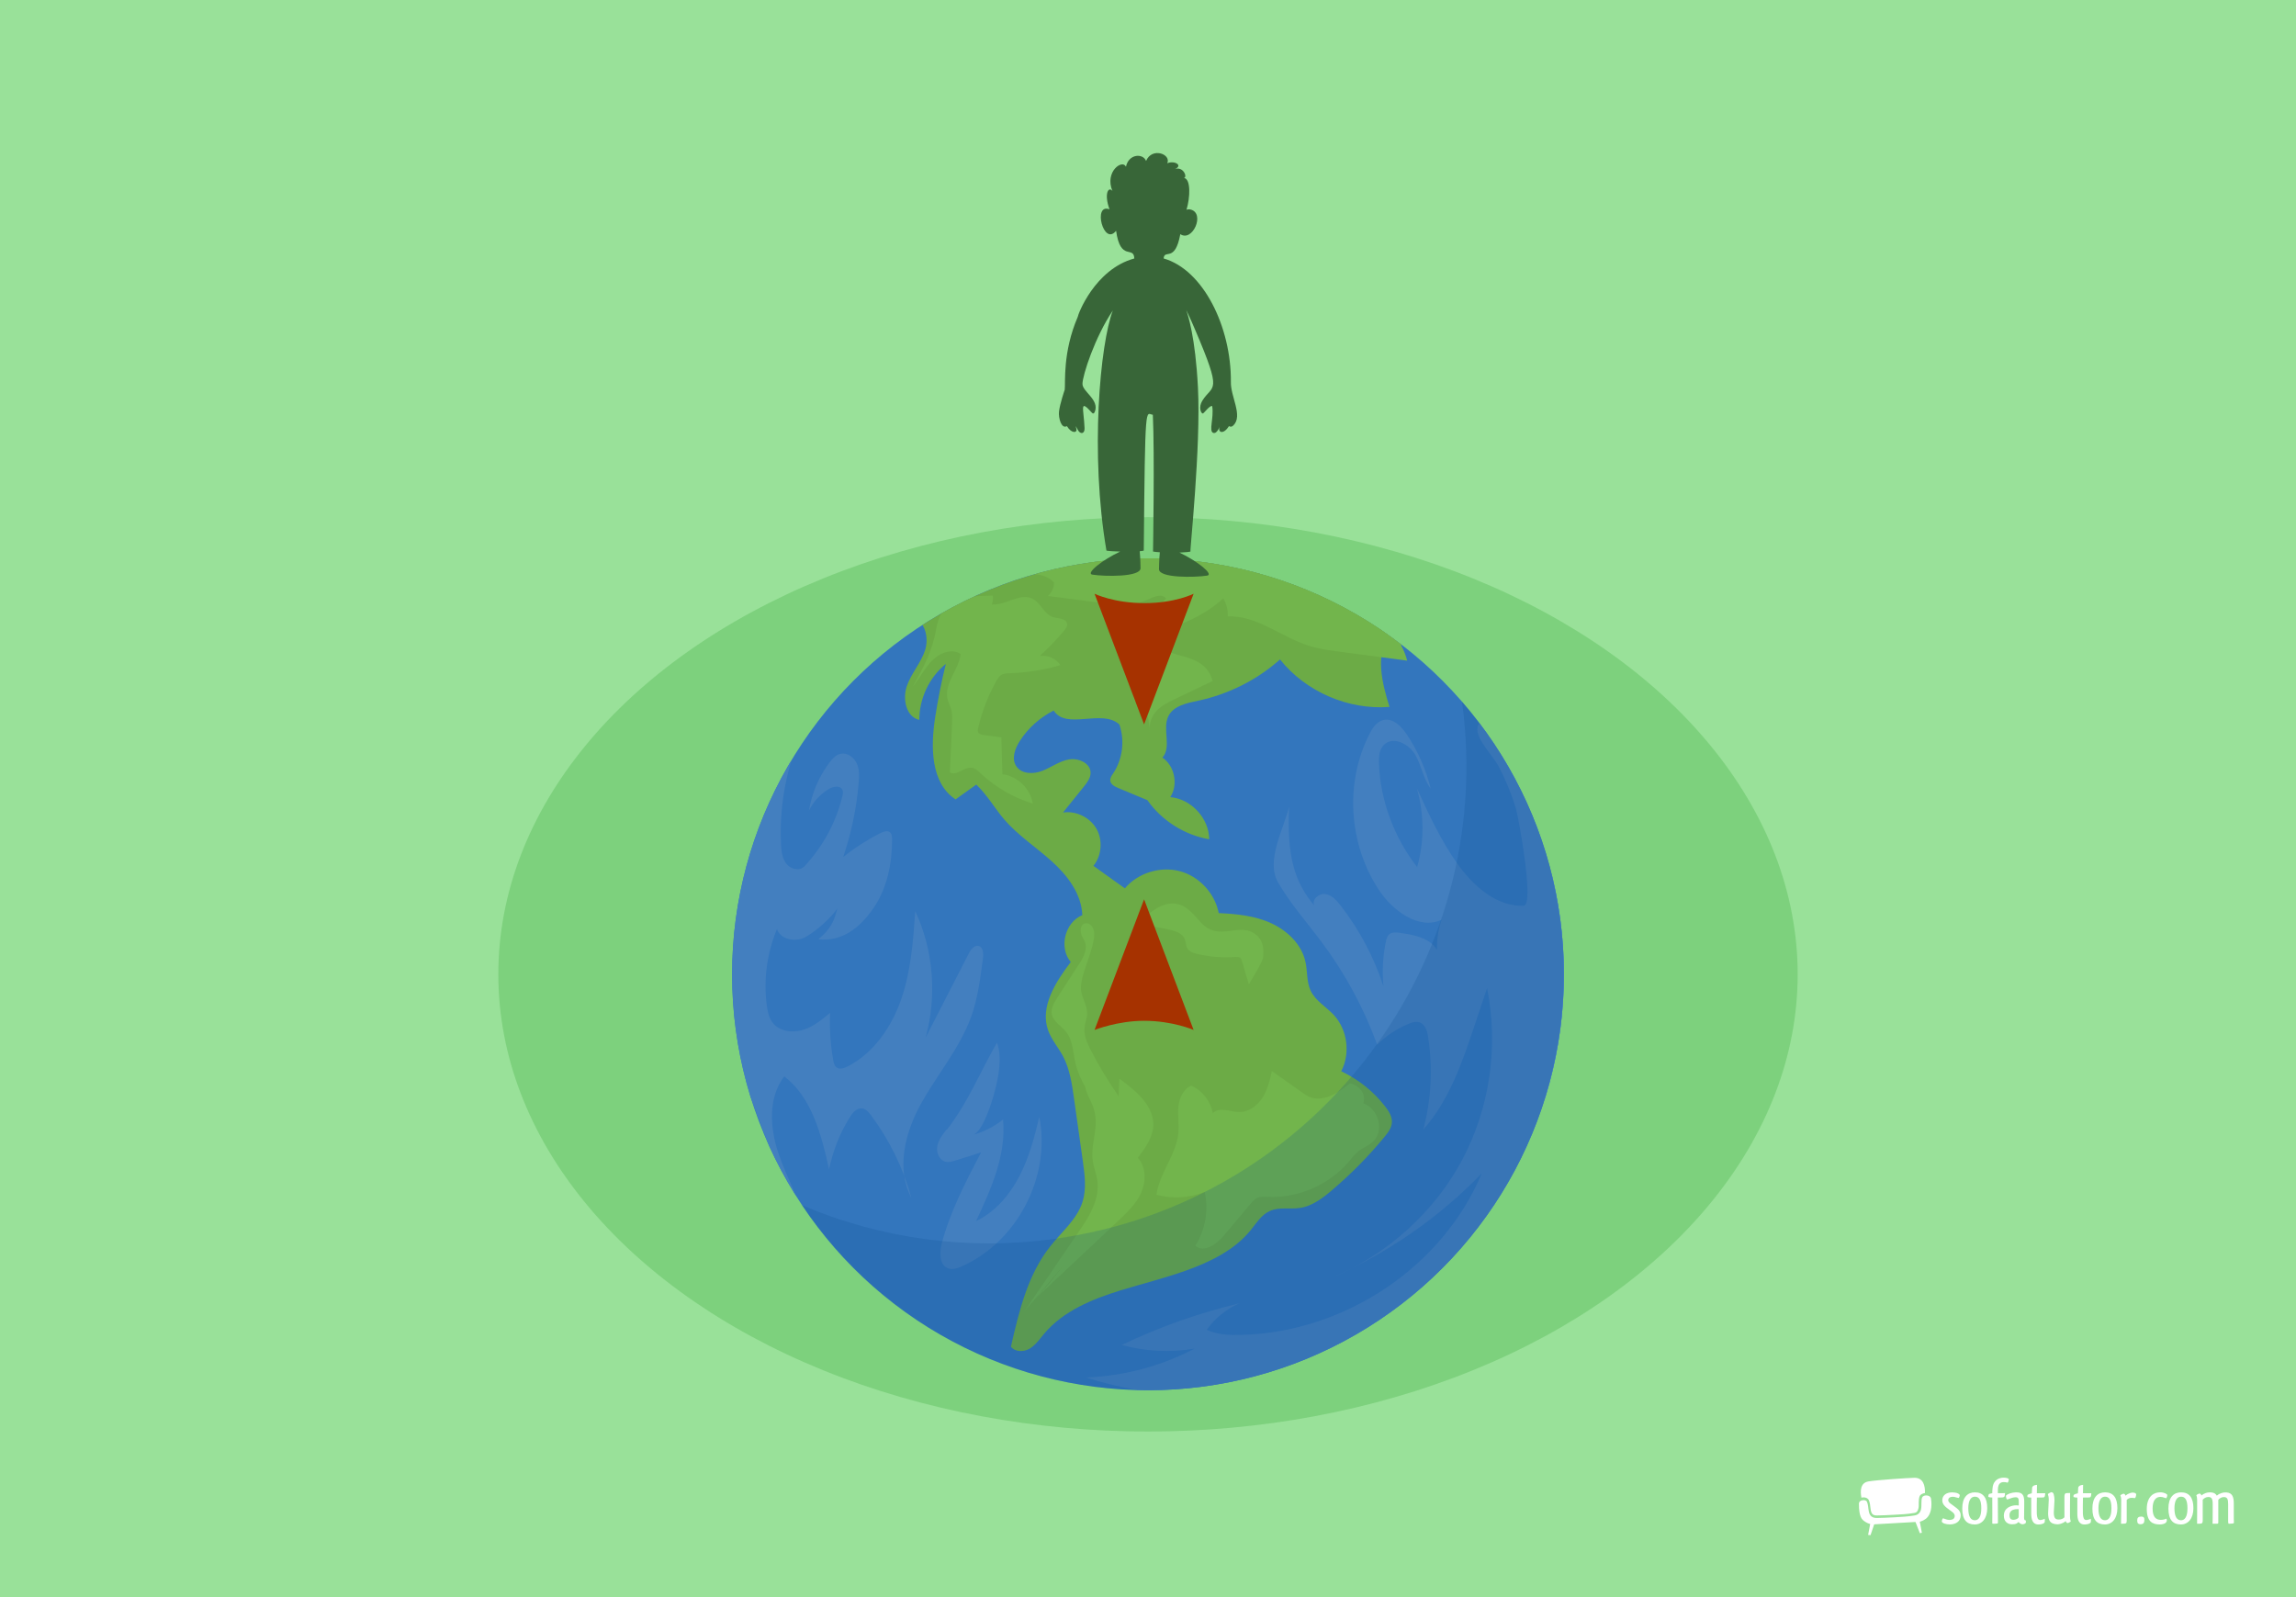 <?xml version="1.0" encoding="UTF-8"?>
<svg xmlns="http://www.w3.org/2000/svg" xmlns:xlink="http://www.w3.org/1999/xlink" viewBox="0 0 1200 834.82">
  <defs>
    <clipPath id="f">
      <circle cx="600" cy="509.27" r="217.37" fill="none"/>
    </clipPath>
  </defs>
  <g id="a" data-name="Hintergrund">
    <rect width="1200.12" height="834.82" fill="#99e199"/>
  </g>
  <g id="b" data-name="Wasserzeichen">
    <g id="c" data-name="1_SEO_Themplate_white">
      <g>
        <rect x="960.42" y="764.49" width="218.3" height="45.74" fill="none"/>
        <g>
          <g>
            <path d="M972.3,784.57c-.45.34-.72.76-.73,1.39,0,3.44.38,5.49.9,6.76.52,1.27,1.14,1.79,1.83,2.32.67.5,1.36.85,1.86,1.08.5.22.82.3.83.31l.46.13-1.09,5.72,1.27.11,1.91-5.65,21.04-1.2.55-.02,2.28,5.85,1.06-.22-1.1-5.79.46-.13s.32-.09.83-.31c.51-.22,1.19-.57,1.86-1.07,1.08-.82,2.95-2.91,2.95-7.56,0-.88-.07-1.86-.22-2.93-.16-1.15-1.25-1.72-2.49-1.74-1,0-1.89.44-2.12,1.01-.7,1.51-.18,4.17-.6,6.19-.35,1.75-1.54,3-3.36,3.28-3.89.64-6.86.75-10.72.97-3.36.19-5.65.29-9.02.35h-.12c-1.32,0-2.3-.37-2.96-1.04-.65-.66-.96-1.53-1.14-2.44-.36-1.83-.29-3.52-.97-5.01-.2-.49-.91-.85-1.76-.84h-.01c-.61,0-1.25.18-1.7.5Z" fill="#fff" fill-rule="evenodd"/>
            <path d="M1000.55,772.41c-2.93.04-19.61,1.14-24.02,1.9-4.23.73-4.35,4.94-3.66,8.5.37-.11.76-.16,1.14-.16,1.1,0,2.25.42,2.73,1.47.6,1.37.69,2.64.85,4.03.15,1.4.4,2.6,1.05,3.23.43.43,1.06.72,2.19.72h.11c3.35-.06,5.64-.16,8.97-.35,3.89-.21,6.82-.33,10.6-.96,1.43-.26,1.83-1.01,2.17-2.45.39-1.68-.2-4.36.66-6.39.43-.93,1.71-1.42,2.73-1.57.15-3.8-.85-8.03-5.54-7.97Z" fill="#fff" fill-rule="evenodd"/>
          </g>
          <path d="M1021.27,780.09c2.03.14,2.88.95,3.01,1.35,0,.44-.24,1.15-.51,1.52-.47-.1-.98-.14-1.56-.34-.51-.2-1.05-.3-1.66-.3-1.39,0-2.3.71-2.3,1.76,0,.58.27,1.08,1.08,1.73.85.68,2.4,1.69,3.42,2.54,1.46,1.15,2,2.27,2,3.69,0,3.15-2.54,4.74-5.65,4.74-2.1,0-3.89-.61-4.23-1.46,0-.54.2-1.25.54-1.69h.14c.27,0,.58.1.91.27.71.3,1.62.54,2.57.54.2,0,.44-.03.64-.07,1.22-.14,1.96-.91,1.96-2.03,0-.78-.41-1.46-1.46-2.2-.88-.64-1.96-1.42-2.74-2.06l-.81-.71c-1.02-.98-1.49-2.03-1.49-3.18,0-2.61,2.1-4.16,5.14-4.16.37,0,.71.03.98.07Z" fill="#fff"/>
          <path d="M1032.1,796.81c-4.2,0-6.53-2.47-6.53-8.33s2.74-8.46,6.63-8.46c4.26,0,6.43,2.81,6.43,8.26s-2.78,8.53-6.53,8.53ZM1032.17,794.61c1.79,0,3.35-1.56,3.35-6.23s-1.32-6.09-3.35-6.09h-.07c-1.79,0-3.38,1.66-3.38,6.06,0,4.67,1.46,6.26,3.45,6.26Z" fill="#fff"/>
          <path d="M1049.87,773.52c-.03.27-.07.51-.17.74-.14.3-.24.51-.41.68-.1.03-.41-.07-.68-.14-.34-.1-.91-.14-1.35-.14-1.52,0-2.91.68-3.05,3.59-.03.71-.03,1.46-.03,2.2h1.83c.74,0,1.49,0,1.93-.03-.1,1.59-.27,1.93-.74,2.1-.07.03-.2.1-.37.14-.71.07-1.62.07-2.67.07,0,3.82.03,9.31.07,12.93,0,.17,0,.54-.27.64-.54.1-1.52.14-1.93.14-.27,0-.51-.03-.74-.07-.03-.2-.03-.47-.03-.78,0-1.35.03-2.74.03-4.13,0-2.78-.03-5.69-.03-8.73-1.08-.03-1.73-.14-2.1-.41.14-1.25.24-1.42.78-1.56.27-.07.71-.17,1.32-.3,0-.91.03-1.76.14-2.54.37-4.5,3.49-5.58,5.86-5.58,1.39,0,2.23.3,2.54.64.14.17.1.37.1.54Z" fill="#fff"/>
          <path d="M1048.38,782.02c0-.14.03-.27.07-.37.71-.68,2.74-1.56,5.01-1.62.54,0,.61,0,1.18.03,2.5.17,3.32,1.83,3.32,4.7v1.52c0,2.33-.07,5.04-.07,6.84,0,0-.14,1.76.95,1.56-.03.47-.03,1.05-.03,1.25-.27.37-.91.74-1.79.78-.81,0-1.69-.74-2.03-1.22-.2.2-.61.58-.98.78-.74.37-1.56.44-2.47.44-2.17,0-4.23-1.35-4.23-4.47,0-4.16,3.69-5.21,5.72-5.42.34-.03.64-.03.95-.03.44,0,.81.03,1.12.1v-1.93c0-1.52-.17-2.37-1.62-2.37-1.18,0-2.57.47-3.55.88-.37.17-.71.27-.98.27-.3-.34-.44-.95-.51-1.35-.03-.1-.03-.24-.03-.37ZM1055.08,791.22v-2.4c-.2-.03-.44-.03-.68-.03-.41,0-.78.03-1.12.07-1.62.27-3.01.98-3.01,3.11,0,1.73.74,2.34,1.79,2.4h.24c1.02,0,2.13-.47,2.61-1.05.03-.07.07-.27.1-.47.07-.41.07-.91.07-1.62Z" fill="#fff"/>
          <path d="M1068.72,794.54c0,.3,0,.64-.03.95-.07.27-.24.47-.51.68-.64.41-1.79.64-2.84.64-3.15,0-3.72-2.94-3.72-5.69v-8.36c-1.08,0-1.62-.14-2.03-.34,0-1.05.03-.91.3-1.18.47-.41,1.52-.51,2.03-.74l.17-3.05c.24-.68.95-1.25,2.54-1.35-.03,1.56-.07,2.98-.07,4.37h4.37c-.1,1.69-.3,2.06-.78,2.17-.27.03-.54.07-.81.07-.88.03-1.32.03-2.77.03-.03,1.56-.07,3.15-.07,4.6s.03,2.81.03,3.93c.14,1.9.44,3.22,1.79,3.22.51.03,2.06-.44,2.34-.68.03.2.07.47.07.74Z" fill="#fff"/>
          <path d="M1073.76,784.35l-.34,6.19c0,3.05.95,3.69,2.57,3.69,1.18.07,2.4-.47,2.98-1.18v-10.76c0-.71.07-1.15.37-1.59.41-.34.78-.3,2.61-.34-.03,1.83-.07,3.99-.07,6.6v5.75c0,1.08.17,1.86.41,2.54-.17.2-.61.44-1.35.78-.1.03-.2.03-.24.03-.61,0-.91-.44-1.05-1.02-.81.68-1.59,1.08-2.34,1.32-.71.24-1.35.37-2.1.37-3.93-.17-4.7-2.17-4.77-5.75l.34-7.07c0-1.25-.2-2.17-.47-2.98.2-.24.71-.54,1.59-.95.14-.03.24-.03.27-.03.74,0,1.08.61,1.22,1.15.2.78.37,1.52.37,3.25Z" fill="#fff"/>
          <path d="M1092.81,794.54c0,.3,0,.64-.03.95-.07.27-.24.47-.51.68-.64.41-1.79.64-2.84.64-3.15,0-3.72-2.94-3.72-5.69v-8.36c-1.08,0-1.62-.14-2.03-.34,0-1.05.03-.91.31-1.18.47-.41,1.52-.51,2.03-.74l.17-3.05c.24-.68.95-1.25,2.54-1.35-.03,1.56-.07,2.98-.07,4.37h4.37c-.1,1.69-.3,2.06-.78,2.17-.27.03-.54.07-.81.07-.88.03-1.32.03-2.78.03-.03,1.56-.07,3.15-.07,4.6s.03,2.81.03,3.93c.14,1.9.44,3.22,1.79,3.22.51.03,2.06-.44,2.34-.68.03.2.07.47.07.74Z" fill="#fff"/>
          <path d="M1100.12,796.81c-4.2,0-6.53-2.47-6.53-8.33s2.74-8.46,6.63-8.46c4.26,0,6.43,2.81,6.43,8.26s-2.78,8.53-6.53,8.53ZM1100.19,794.61c1.79,0,3.35-1.56,3.35-6.23s-1.32-6.09-3.35-6.09h-.07c-1.79,0-3.38,1.66-3.38,6.06,0,4.67,1.46,6.26,3.45,6.26Z" fill="#fff"/>
          <path d="M1111.52,783.95v10.8c0,.58-.03.98-.3,1.35-.44.3-.85.34-2.67.34.03-1.83.07-3.99.07-6.63l.03-5.72c0-1.08-.2-1.86-.44-2.54.2-.2.61-.44,1.39-.78.1-.03.17-.03.24-.03.61,0,.88.44,1.05,1.02.78-.68,1.59-1.08,2.3-1.32.64-.2,1.22-.37,1.83-.27.88.1,1.35.37,1.46.85,0,.47-.13,1.35-.54,1.96q-.14.03-.3.03c-.24,0-.54-.03-.81-.07-.24-.07-.44-.07-.61-.07-1.12,0-2,.37-2.67,1.08Z" fill="#fff"/>
          <path d="M1119,792.68c1.52,0,1.79.64,1.76,1.9-.03,1.22-.41,2.1-2,2.1-1.32,0-1.76-.64-1.76-2.03,0-1.29.61-1.96,2-1.96Z" fill="#fff"/>
          <path d="M1132.3,783.03h-.17c-.24,0-.58-.1-.91-.2-.61-.27-1.35-.44-2.03-.44-.17,0-.3,0-.47.03-2.13.17-3.66,2.03-3.66,6.09,0,4.87,2.13,5.89,4.33,5.89,1.12,0,2.2-.31,2.91-.64.1.34.2.71.2.95-.03.47-.34,1.05-.74,1.35-.64.44-1.76.74-2.98.74-3.66,0-6.77-1.35-6.77-8.12,0-3.59,1.15-5.79,2.47-7.01,1.32-1.25,3.01-1.66,4.64-1.66,2,0,3.49.91,3.62,1.35,0,.44-.17,1.18-.44,1.66Z" fill="#fff"/>
          <path d="M1139.85,796.81c-4.2,0-6.53-2.47-6.53-8.33s2.74-8.46,6.63-8.46c4.26,0,6.43,2.81,6.43,8.26s-2.78,8.53-6.53,8.53ZM1139.92,794.61c1.79,0,3.35-1.56,3.35-6.23s-1.32-6.09-3.35-6.09h-.07c-1.79,0-3.38,1.66-3.38,6.06,0,4.67,1.46,6.26,3.45,6.26Z" fill="#fff"/>
          <path d="M1158.97,796.4c-.24.03-.61.03-1.19.03h-1.39c.07-1.73.07-3.79.07-6.33v-4.06c0-2.64-.58-3.59-2.27-3.59-1.25,0-2.23.64-2.94,1.42v10.97c0,.58-.07.91-.34,1.25-.44.34-.81.34-2.61.34.03-1.73.03-3.82.03-6.36v-6.06c0-1.08-.17-1.86-.41-2.54.17-.2.61-.44,1.35-.78.1-.03.2-.03.24-.03.64,0,.91.44,1.05,1.02.81-.68,1.62-1.08,2.34-1.32.71-.24,1.35-.34,2.13-.34.17,0,.41,0,.61.03,1.52.1,2.4.71,2.98,1.69.81-.68,1.66-1.12,2.44-1.35.71-.24,1.35-.34,2.06-.34.24,0,.47,0,.68.03,2.98.24,3.69,2.44,3.69,5.82v5.69c0,1.69,0,3.22.07,4.43-.41.3-.88.41-2.78.41-.13-.27-.24-.61-.24-1.08v-9.27c0-2.64-.54-3.59-2.27-3.59-1.18,0-2.17.64-2.88,1.42v11.95c0,.34-.17.47-.44.54Z" fill="#fff"/>
        </g>
        <rect x="1.25" y="159.98" width="1197.51" height="673.6" fill="none"/>
      </g>
      <rect x="1.25" y="159.98" width="1197.51" height="673.6" fill="none"/>
    </g>
  </g>
  <g id="e" data-name="Ebene 8">
    <ellipse cx="600" cy="509.27" rx="339.55" ry="238.96" fill="#7dd17d"/>
    <g>
      <g>
        <circle cx="600" cy="509.27" r="217.37" fill="#3376bd"/>
        <g clip-path="url(#f)">
          <g>
            <g>
              <path d="M726.01,331.64c-7.31,10.81-3.71,25.33.21,37.84-21.62,1.7-43.77-7.95-57.23-24.8-11.98,10.7-26.81,18.12-42.5,21.51-6.04,1.27-13.25,2.65-15.9,8.27-3.18,6.68,1.91,16.11-3.07,21.51,6.46,4.35,8.37,14.2,4.13,20.67,10.92.95,20.24,11.02,20.35,22.04-12.93-2.23-24.8-9.75-32.32-20.45l-15.26-6.36c-1.8-.74-3.82-1.8-4.13-3.71-.21-1.48.74-2.86,1.59-4.03,4.88-7.42,6.04-17.06,3.18-25.44-9.01-8.37-27.87,3.07-34.34-7.31-7.1,3.6-13.35,9.11-17.7,15.9-2.54,3.92-4.45,9.22-1.91,13.14,2.76,4.24,9.01,4.35,13.78,2.44s8.9-5.09,13.88-5.93,11.23,2.01,11.23,6.99c0,2.76-1.8,5.09-3.5,7.21-3.6,4.56-7.31,9.01-10.92,13.57,6.78-1.06,14.1,2.54,17.49,8.48,3.39,5.93,2.76,14.1-1.59,19.39,5.51,3.92,10.92,7.84,16.43,11.76,6.78-8.05,18.44-11.66,28.61-9.01s18.44,11.55,20.45,21.94c9.33.42,18.97,1.38,27.45,5.3,8.48,3.92,16,11.13,17.91,20.35,1.06,4.88.53,10.28,2.65,14.84,2.54,5.41,8.16,8.48,12.19,12.82,7.1,7.74,8.69,20.03,3.82,29.36,9.01,4.24,16.96,10.6,23,18.44,1.8,2.33,3.6,5.09,3.5,8.16-.11,2.97-2.01,5.41-3.92,7.74-8.27,10.07-17.49,19.39-27.45,27.87-4.88,4.13-10.28,8.27-16.64,9.22-5.3.85-11.13-.64-16,1.7-4.24,2.01-6.89,6.25-9.75,9.86-8.48,10.49-21.2,16.64-33.91,21.2-11.34,4.03-22.89,6.89-34.34,10.39-14.73,4.56-29.67,10.7-39.64,22.47-2.33,2.76-4.45,5.93-7.52,7.84-3.07,1.91-7.74,2.01-9.96-.95,4.24-18.55,8.8-37.73,20.67-52.57,5.93-7.52,13.88-13.99,16.75-23.1,2.12-6.78,1.17-13.99.21-20.98-1.59-11.02-3.07-22.04-4.66-33.07-1.06-7.63-2.23-15.47-5.83-22.26-2.44-4.45-5.83-8.37-7.63-13.14-4.56-12.4,3.82-25.44,11.76-35.93-6.36-7.52-3.07-20.77,6.04-24.48-.42-11.13-7.74-20.77-16-28.19-8.27-7.42-17.7-13.57-24.91-21.94-4.98-5.93-8.9-12.82-14.52-18.12-3.6,2.54-7.21,5.19-10.81,7.74-13.04-8.58-13.04-27.34-10.7-42.71,1.48-9.43,3.29-18.86,5.62-28.09-8.69,6.99-13.88,18.12-13.88,29.25-6.89-1.59-8.8-10.81-6.57-17.49,2.23-6.68,7.31-12.08,9.54-18.76,2.23-6.68,0-15.9-6.78-17.28,5.3-12.4,16.75-21.51,29.25-26.6,12.51-5.09,26.18-6.68,39.64-7.52,33.49-2.33,67.62-.95,100.36,6.99,30.1,7.31,57.65,13.14,80.12,36.25v-.21Z" fill="#6cab46"/>
              <path d="M718.7,324.22c8.27,4.24,14.52,12.08,16.75,21.09-11.98-1.59-23.95-3.18-35.93-4.77-5.09-.64-10.07-1.38-14.94-2.86-14.73-4.45-27.56-16.22-42.92-15.47.21-3.29-.64-6.68-2.33-9.43-9.54,8.58-21.51,14.31-34.13,16.53-2.12-5.62-.32-12.51,4.24-16.43-1.91-2.86-6.15-1.06-9.33.42-8.05,3.71-17.49,2.65-26.28,1.59-8.69-1.17-17.38-2.23-26.18-3.39,2.12-1.7,3.29-4.45,3.18-7.1-5.3-5.62-14.2-4.56-21.83-3.6-13.35,1.59-26.92,1.38-40.17-.53,12.72-14.2,30.84-22.68,49.49-26.5,18.65-3.82,37.94-2.97,56.91-.64,23.1,2.76,46,7.84,68.46,13.99,26.18,7.21,53.73,17.17,69.42,39.21" fill="#72b54c"/>
              <path d="M730.68,329.84c1.27,1.8,2.65,4.03,2.12,6.15-1.17,4.77-8.16,3.5-12.72,1.8-12.51-4.56-26.39-3.71-38.79-8.48-8.69-3.39-16.32-9.54-21.41-17.28-12.72,2.23-26.39-.95-36.88-8.58-2.86-2.12-5.83-4.66-9.43-5.09-3.82-.42-7.42,1.8-11.02,3.39-12.08,5.62-26.92,4.88-38.47-1.8,1.17-2.44,2.97-4.45,5.19-5.93-22.04-2.44-44.3-1.48-66.03,2.65,20.45-14.1,46.84-15.47,71.75-16.11,56.7-1.48,119.44-1.48,155.69,49.28h0Z" fill="#72b54c"/>
              <path d="M518.82,311.08c.32,1.59.11,3.29-.42,4.88,7.31.53,14.73-6.36,21.3-2.97,4.35,2.23,6.04,8.16,10.7,9.54,2.76.85,6.89.64,7.31,3.5.21,1.38-.64,2.54-1.59,3.6-3.92,4.77-8.16,9.11-12.72,13.25,4.13-.64,8.48,1.27,10.81,4.77-8.58,2.54-17.59,3.92-26.5,4.24-1.59,0-3.39.11-4.66,1.06-.95.64-1.59,1.8-2.23,2.86-4.35,7.63-7.52,15.9-9.54,24.48-.21.85-.42,1.8,0,2.54.53.95,1.8,1.27,2.97,1.38,3.07.42,6.04.74,9.11,1.17.21,6.46.32,12.82.53,19.29,7.84.95,14.63,7.52,15.9,15.37-10.07-3.07-19.5-8.58-27.24-15.79-1.38-1.38-2.97-2.86-4.88-2.97-3.92-.42-7.95,4.66-11.23,2.33.42-8.58.85-17.17,1.17-25.75,0-2.23.21-4.45-.32-6.57-.53-2.12-1.7-4.13-2.12-6.25-1.7-8.05,6.04-15.05,6.89-23.21-4.77-3.18-11.34-.42-15.16,3.71-3.82,3.92-6.25,9.01-9.75,13.25,5.72-10.49,10.17-18.55,12.19-30.2,2.76-16,13.88-16.96,29.36-17.28l.11-.21Z" fill="#72b54c"/>
              <path d="M565.03,487.65c.11,1.7,1.38,3.07,2.01,4.66,1.48,3.92-.85,8.27-3.18,11.76-3.71,5.72-7.42,11.45-11.13,17.17-1.8,2.76-3.6,5.83-2.97,9.01.85,3.92,5.09,6.04,7.52,9.22,3.6,4.56,3.5,10.92,4.88,16.53,3.18,13.57,15.05,23.95,17.91,37.52,2.12,9.96-.74,20.24-4.35,29.67-3.71,9.96-8.16,19.61-13.67,28.61-6.25,10.39-13.88,19.92-22.47,28.4,14.94-13.99,29.89-27.98,44.83-42.07,4.66-4.45,9.54-9.01,12.08-14.84,2.54-5.83,2.54-13.46-1.8-18.12,3.71-4.88,7.63-10.28,8.05-16.43.64-10.6-9.01-18.65-17.7-24.91-.11,3.07-.32,6.15-.42,9.11-5.3-7.63-10.17-15.58-14.41-23.85-1.91-3.71-3.82-7.84-3.39-11.98.21-2.44,1.27-4.77,1.38-7.21.11-4.24-2.65-8.05-3.18-12.19-.32-2.54.32-5.19.95-7.74,1.38-5.62,6.99-17.91,5.72-23.42-1.38-5.93-7.74-4.98-6.78.85l.11.21Z" fill="#72b54c"/>
              <path d="M604.89,371.09c2.65-2.54,6.04-4.24,9.43-5.83,6.46-3.07,13.04-6.25,19.5-9.33-.74-2.44-1.8-4.77-3.5-6.57-3.39-3.92-8.8-5.51-13.88-6.89-2.12-.64-4.35-1.17-6.46-1.8-3.18-.85-6.99-1.59-9.64.53-3.6,2.97-1.91,8.58,0,12.82-2.33,1.38-4.77,2.76-6.36,4.98-1.59,2.23-2.23,5.3-.74,7.63,1.06,1.59,2.97,2.44,4.24,3.82,3.07,3.07,3.39,8.37,2.97,12.51.11-4.24,1.17-8.58,4.35-11.76l.11-.11Z" fill="#72b54c"/>
              <path d="M705.45,566.39c-6.15,4.88-13.99,9.96-21.2,6.89-1.38-.64-2.65-1.48-3.92-2.44-5.19-3.71-10.39-7.31-15.58-11.02-1.06,4.77-2.23,9.75-4.88,13.88-2.65,4.13-7.1,7.52-11.98,7.52s-10.6-2.97-13.99.64c-1.17-6.25-5.41-11.76-11.23-14.41-4.24,1.7-6.36,6.57-6.78,11.13s.42,9.11,0,13.67c-1.17,11.45-9.96,20.88-11.45,32.22,8.27,2.23,17.27,1.7,25.22-1.48,2.12,9.54.32,19.82-4.88,28.09,4.45,4.03,11.23-.85,15.05-5.51,4.66-5.51,9.22-11.02,13.88-16.53.95-1.17,2.01-2.33,3.39-2.97,1.59-.74,3.5-.53,5.3-.53,16,.85,32.22-6.25,42.6-18.44,1.59-1.91,3.07-3.92,5.09-5.51,2.23-1.7,4.88-2.65,6.99-4.45,6.89-5.72,3.39-17.7-4.56-20.45,1.48-5.19-1.91-9.11-6.99-10.49l-.11.21Z" fill="#72b54c"/>
              <path d="M571.07,605.82c.21,3.82,1.91,7.31,2.44,11.13,1.48,9.86-4.35,19.08-9.96,27.24-9.33,13.67-18.65,27.45-28.09,41.12,6.99-8.16,13.88-16.32,20.88-24.48,5.3-6.25,10.6-12.51,15.05-19.39,6.57-10.28,11.13-21.83,13.25-33.91.95-5.3,1.38-10.81.11-16.11-2.23-9.33-9.22-22.57-15.58-29.25-4.66,5.83.21,10.7,2.12,16.32,3.6,10.39-1.06,17.06-.32,27.34h.11Z" fill="#72b54c"/>
              <path d="M627.87,482.45c-3.39-3.71-6.57-8.05-11.34-9.64-7.84-2.54-15.69,3.71-21.3,9.86,5.09,1.06,10.07,2.01,15.16,3.07,3.5.74,7.52,1.8,8.8,5.09.64,1.59.53,3.5,1.48,4.98,1.06,1.7,3.07,2.33,4.98,2.76,6.57,1.59,13.35,2.12,20.03,1.59.85,0,1.91,0,2.54.42.53.42.64,1.06.85,1.7,1.27,4.13,2.44,8.27,3.71,12.4-.21-.64,7.21-11.45,7.42-14.52.32-4.13.11-7.74-2.86-10.81-8.8-8.69-19.82,3.6-29.57-7.1l.11.21Z" fill="#72b54c"/>
            </g>
            <path d="M809.95,514.89c-4.24-12.29-10.81-23.63-19.29-33.49-.21,6.68-1.59,13.35-4.13,19.5-.64,1.59-1.7,3.29-3.39,3.29s-2.65-1.91-3.29-3.39c-5.3-12.72-12.29-24.59-20.77-35.4,4.98,19.18,3.92,39.96-3.18,58.5,4.24-4.24,8.48-8.37,12.61-12.61,3.39-3.39,8.9-6.78,12.29-3.5,3.07,2.97,1.48,9.11,5.09,11.23,1.59-2.86,3.6-5.41,6.04-7.63.53-.42,1.06-.95,1.8-.85.95.11,1.38,1.27,1.59,2.12,5.72,23.95,3.71,49.71-5.72,72.49,3.82-8.48,3.5-18.76-.85-27.03-3.92,20.88-12.08,41.01-23.85,58.71,5.51-1.48,9.75-5.72,13.57-9.86,11.98-13.04,22.04-27.66,29.89-43.45-1.27,5.62-1.38,11.45-.42,17.17,3.6-2.97,5.62-7.31,7.42-11.55,11.98-29.57,12.82-62.85,6.36-94.11-3.18-15.05-7.95-29.67-13.78-43.88-3.07-7.31-11.45-34.34-19.5-35.82,9.86,18.65,18.12,36.99,21.83,57.97,1.91,10.39,2.76,20.88,2.65,31.48,0,5.09-.32,10.07-.85,15.05-.32,3.5-3.29,11.87-2.23,14.94l.11.11Z" fill="#5895d6"/>
            <g>
              <path d="M408.17,441.23c.21,3.6.64,7.42,2.86,10.28s6.99,3.92,9.43,1.27c9.64-10.28,16.53-23,19.82-36.67.21-1.06.53-2.23,0-3.29-1.06-2.44-4.77-1.8-7.1-.42-4.45,2.65-8.16,6.68-10.39,11.34,1.48-9.11,5.19-17.8,10.7-25.12,1.59-2.12,3.5-4.24,6.04-4.66,3.39-.64,6.78,1.91,8.27,5.09,1.48,3.18,1.27,6.89.95,10.28-1.06,13.14-3.82,26.07-8.05,38.58,6.04-4.77,12.61-9.01,19.5-12.51,1.59-.74,3.6-1.48,4.88-.42,1.06.85,1.17,2.33,1.17,3.71,0,12.51-2.54,25.44-9.64,35.82-7.1,10.39-16.43,17.8-28.93,16.43,7.84-6.46,8.58-11.34,9.96-16.22-2.97,4.88-11.98,12.72-17.06,15.26s-12.61,1.06-14.52-4.35c-5.19,12.51-7.1,26.39-5.3,39.85.42,3.07,1.06,6.25,2.86,8.8,3.39,4.66,10.07,5.72,15.69,4.13s10.07-5.3,14.52-9.01c-.32,8.27.21,16.64,1.7,24.91.21,1.27.53,2.65,1.59,3.5,1.59,1.38,4.03.53,5.93-.42,13.78-7.1,23.1-20.88,28.09-35.5,4.98-14.63,6.15-30.2,7.21-45.68,9.54,20.45,11.45,44.41,5.41,66.13,7.52-14.63,15.05-29.36,22.57-43.98,1.06-2.12,2.97-4.56,5.19-3.92,2.33.64,2.54,3.92,2.23,6.36-1.38,10.39-2.65,20.98-6.25,30.84-5.93,16.22-17.49,29.78-25.97,44.94-8.48,15.16-13.35,34.23-5.19,49.49-4.24-15.47-11.45-30.2-21.09-43.13-1.17-1.59-2.65-3.29-4.66-3.6-2.76-.32-4.98,2.23-6.46,4.66-5.19,8.27-8.8,17.49-10.81,27.13-4.03-17.91-8.9-37.31-23.42-48.54-8.58,11.13-7.52,27.13-2.97,40.48,4.56,13.35,11.98,25.75,15.05,39.43-11.87-21.2-20.45-44.09-28.93-66.98-6.68-17.8-13.35-35.82-15.16-54.69-1.38-13.67-.11-27.45,1.59-41.01,3.5-26.6,9.11-53.2,20.24-77.68,11.13-24.48,27.98-46.74,50.66-61.36,3.6-2.23,3.92,3.07,1.27,4.98-1.7,1.17-6.68-.64-9.43.95-8.37,4.56-15.9,20.88-19.92,29.04-10.17,20.14-15.26,43.03-14.1,65.6v-.11Z" fill="#437fbf"/>
              <path d="M796.28,473.45c-14.2.42-26.28-10.39-34.44-21.83-8.8-12.29-15.05-25.97-21.3-39.53,3.82,13.46,3.92,27.87.11,41.12-11.98-15.47-19.08-34.44-19.92-53.63-.21-3.82,0-8.16,3.07-10.7,4.88-4.13,12.82.21,16,5.83s4.03,12.29,7.95,17.49c-2.44-10.07-6.78-19.82-12.61-28.51-2.76-4.03-6.99-8.37-11.87-7.42-3.6.74-5.83,4.03-7.42,7.21-13.04,25.22-11.13,57.44,4.77,81.61,7.21,10.92,20.88,21.09,32.75,15.69-2.65,7.95-3.07,16.53-1.17,24.8,2.01-4.77-.95-10.6-5.41-13.46-4.45-2.86-9.96-3.82-15.26-4.56-1.91-.21-4.03-.42-5.41.74-1.17.95-1.48,2.44-1.8,3.82-1.59,7.74-2.01,15.58-1.27,23.42-4.88-15.05-12.4-29.36-22.26-42.07-2.12-2.76-4.66-5.62-8.05-6.15s-7.31,2.86-5.83,5.93c-10.39-12.19-14.41-25.86-13.14-51.72-3.07,12.4-12.29,28.4-5.83,39.64,6.46,11.23,15.26,21.09,23,31.48,12.19,16.32,21.94,34.44,28.83,53.41,4.66-4.66,10.28-8.37,16.43-10.92,1.8-.74,3.82-1.38,5.72-.74,2.97.95,4.03,4.56,4.45,7.52,2.54,16.22,1.7,32.85-2.54,48.54,13.67-15.37,20.45-35.29,26.92-54.69,2.12-6.46,4.35-12.93,6.46-19.29,6.15,30.52,1.38,62.95-13.25,90.19-14.63,27.24-39.21,49.28-68.36,61.36,29.67-13.04,56.7-31.69,78.85-54.79-20.24,48.54-71.22,82.98-125.27,84.47-6.25.21-12.72,0-18.44-2.65,4.24-6.04,10.28-10.92,17.17-13.88-21.3,5.09-42.07,12.4-61.68,21.83,12.4,3.39,25.44,4.03,38.05,1.91-17.38,9.11-36.88,14.31-56.7,15.05,52.25,16.85,110.64,9.96,159.29-13.67,21.83-10.6,42.07-24.48,58.18-42.18,15.37-16.85,26.81-36.88,35.61-57.87,15.37-36.78,22.89-77.26,17.59-116.9-4.13-30.63-16.11-60.73-35.93-85.21-4.98-6.15-10.39-11.98-16.32-17.38-3.29-2.97-13.78-14.41-13.88-5.41,0,5.62,8.48,14.2,11.13,19.18,3.6,6.89,6.57,14.1,8.9,21.51,1.38,4.35,9.96,51.19,4.24,51.3l-.11.11Z" fill="#437fbf"/>
              <path d="M494.76,590.34c-2.12,2.65-4.24,5.41-4.88,8.69s.95,7.31,4.24,8.16c1.7.42,3.6-.11,5.3-.64,4.45-1.38,8.9-2.76,13.35-4.24-8.05,15.37-16.11,30.84-20.56,47.59-1.27,4.88-1.27,11.66,3.6,13.14,2.23.64,4.56-.11,6.68-1.06,29.04-12.72,46.95-47.06,40.7-78.21-2.54,10.7-5.41,21.41-10.49,31.16-5.09,9.75-12.61,18.55-22.57,23.32,7.84-16.75,15.9-34.66,14.1-53.1-4.66,3.71-10.07,6.46-15.79,8.05,5.3-1.48,10.28-18.12,11.45-22.79,2.01-7.42,4.03-18.02,1.17-25.44-8.8,15.26-15.05,31.16-26.07,45.36h-.21Z" fill="#437fbf"/>
            </g>
          </g>
        </g>
      </g>
      <g isolation="isolate">
        <g id="g" data-name="Ebene 1">
          <path d="M764.11,366.69c18.62,136.52-76.95,262.28-213.47,280.91-44.63,6.09-90.07-.02-131.51-17.68,66.66,99.86,201.66,126.77,301.52,60.11,99.86-66.66,126.77-201.66,60.11-301.52-5.09-7.62-10.65-14.91-16.65-21.82Z" fill="#0b4c8c" isolation="isolate" mix-blend-mode="multiply" opacity=".18"/>
        </g>
      </g>
    </g>
    <path d="M572.06,538.33l25.89-68.27,25.89,68.27s-10.89-4.78-25.89-4.78c-13.85,0-25.89,4.78-25.89,4.78Z" fill="#a63200"/>
    <path d="M572.06,310.34l25.89,68.27,25.89-68.27s-9.61,4.9-25.69,4.9-26.09-4.9-26.09-4.9Z" fill="#a63200"/>
    <path d="M644.63,222.34c-.77.75-1.4.91-2.33.39-2.91,4.7-6.12,3.34-4.77.14-.63,1.51-1.89,3.94-3.42,3.38-2.51-.87.42-7.66-.55-13.95-1.1-.75-4.26,3.66-4.84,3.79-1.02.23-2.42-3.25-.38-6.56,5.5-8.97,10.99-2.82-3.76-37.29-2.82-6.67-4.69-10.38-4.59-10.11.81,2.33,4.76,13.72,6.12,40.53,1.58,31.09-4.34,85.6-3.91,85.6-.02.17-2.65.44-5.76.57,9.21,4.33,18.2,11.46,14.43,12.04-6.41.99-25.2,1.32-25.12-3.38,0-.06.03-4.93.43-8.83-1.52-.09-2.78-.22-3.55-.38,0-.26.85-51.51-.1-71.47-3.78-.47-4.05-8.77-4.74,70.9,0,.17-.82.3-2.13.41.38,3.77.43,8.46.43,8.84.12,4.72-18.7,4.4-25.12,3.4-3.77-.57,5.16-7.72,14.48-12.06-3-.09-5.84-.25-7.17-.49-8.69-50.74-3.27-108.26,3.34-125.51-9.4,13.91-15.87,33.96-15.87,38.37,0,4.13,9.02,8.25,6.42,14.64-.29.71-.82,1.12-1.44.46-6.8-7.53-4.32-2.25-3.89,7.98.12,2.92-1.86,3.25-3.1,1.6-.9-1.22-2.02-4.21-1.17-1.11.54,1.94-2.4,2.63-4.96-1.5-2.92,1.64-4.48-4.35-4.13-7.61.49-4.2,3-11.43,3-11.44.44-3.78-1.18-19.54,6.81-38.09,0-.97,8.75-24.8,29.55-30.5-.26-6.9-7.25,1.86-9.52-14.48-6.56,8.38-12.33-14.58-3.45-11.22-3.02-8.41-.4-12.18,1.55-9.53-4.26-10.14,5.28-16.84,7.06-12.71,1.44-6.9,8.99-7.09,10.51-3.02,3.08-7.39,13.27-3.53,11.07,1.18,3.99-1.58,8.34,1.23,4.01,3.05,4.47-1.56,6.69,4.48,4.69,4.62,3.71.52,3.29,10.28,1.36,16.66.6-.25,1.35-.34,2.24-.1,7.6,2.02.92,17.14-5.48,12.85-2.8,15.22-8.23,7.51-8.72,12.69,20.83,5.97,35.36,35.93,35.16,64.43-.27,7.75,6.44,17.74,1.31,22.83Z" fill="#386638"/>
  </g>
</svg>
